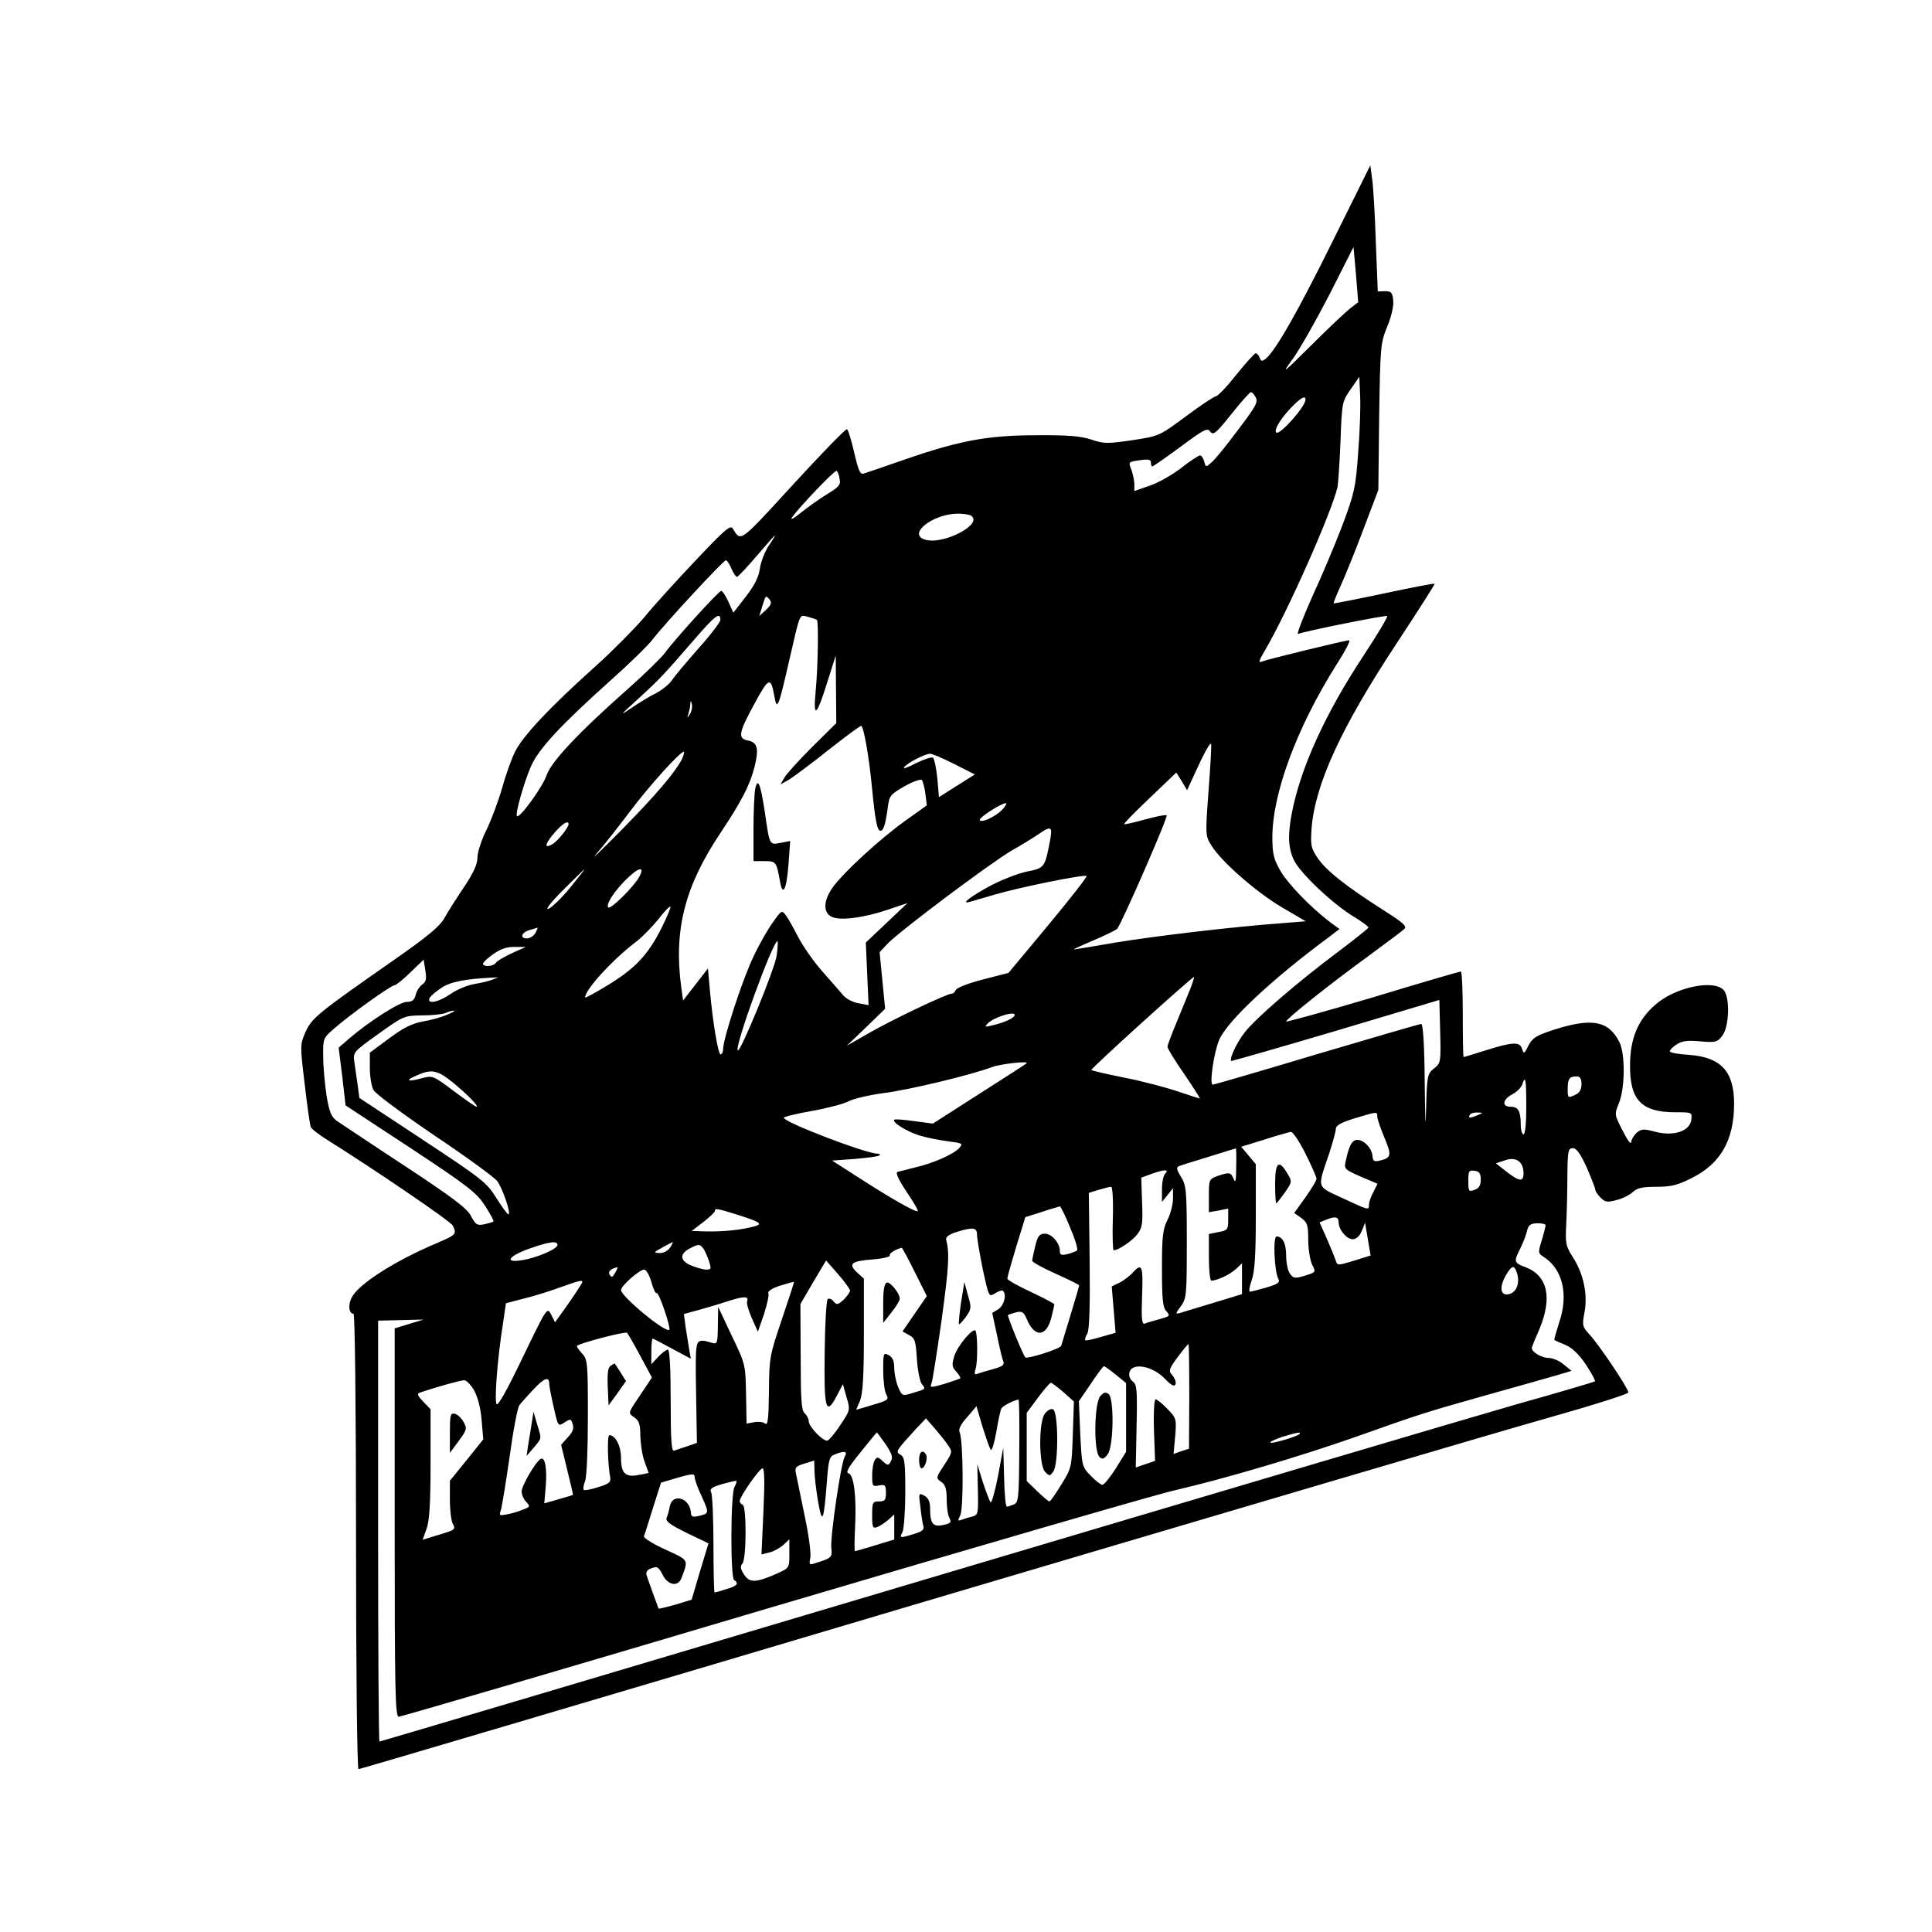 <?xml version="1.0" standalone="no"?>
<!DOCTYPE svg PUBLIC "-//W3C//DTD SVG 20010904//EN"
 "http://www.w3.org/TR/2001/REC-SVG-20010904/DTD/svg10.dtd">
<svg version="1.0" xmlns="http://www.w3.org/2000/svg"
 width="700pt" height="700pt" viewBox="0 0 700 700"
 preserveAspectRatio="xMidYMid meet">
<g transform="translate(0,700) scale(0.1,-0.1)"
fill="#000000" stroke="none">
<path d="M4830 6129 c-129 -261 -208 -398 -243 -428 -14 -11 -18 -11 -23 3 -3
9 -10 16 -14 16 -5 0 -36 -35 -70 -77 -33 -42 -67 -78 -75 -79 -7 -1 -57 -34
-109 -73 -96 -71 -96 -71 -194 -86 -89 -13 -102 -13 -147 2 -38 13 -86 17
-200 16 -178 0 -281 -20 -480 -89 -71 -25 -137 -47 -146 -50 -12 -4 -19 11
-34 76 -10 44 -22 83 -26 85 -4 3 -92 -88 -195 -200 -196 -214 -189 -209 -219
-160 -9 14 -29 -4 -135 -116 -69 -73 -153 -165 -186 -206 -34 -40 -112 -119
-173 -174 -171 -153 -269 -258 -296 -315 -13 -27 -34 -86 -46 -130 -12 -43
-37 -110 -55 -148 -19 -37 -34 -84 -34 -102 0 -25 -14 -56 -48 -107 -27 -40
-59 -90 -71 -112 -17 -31 -59 -66 -179 -150 -281 -196 -302 -213 -325 -264
-20 -46 -20 -48 -3 -189 9 -79 19 -149 22 -155 2 -7 26 -25 52 -42 171 -107
454 -299 462 -315 16 -31 13 -34 -57 -64 -152 -64 -283 -148 -308 -196 -15
-28 -11 -60 6 -60 5 0 9 -348 9 -825 0 -470 4 -825 9 -825 5 0 908 267 2007
594 1100 326 2133 631 2297 677 163 46 297 88 297 94 0 14 -107 174 -141 210
-26 28 -27 33 -18 80 12 65 -3 138 -41 198 -27 42 -29 52 -25 124 2 43 4 122
4 176 1 88 3 97 20 97 13 0 27 -20 50 -70 17 -39 31 -75 31 -80 0 -6 9 -19 19
-29 17 -17 25 -18 58 -9 21 5 47 18 59 29 16 15 35 19 86 19 52 0 77 6 126 31
106 52 155 138 155 270 0 117 -47 168 -162 177 -39 2 -71 8 -71 13 0 5 11 16
25 25 20 13 40 15 85 11 56 -5 62 -3 80 20 26 33 29 143 4 167 -38 38 -176 8
-246 -54 -64 -55 -92 -124 -92 -220 -1 -126 42 -170 164 -170 61 0 61 0 58
-27 -5 -41 -62 -61 -129 -44 -45 12 -52 11 -70 -4 -10 -10 -19 -25 -19 -34 -1
-9 -15 10 -31 43 -30 58 -30 58 -13 100 22 53 23 180 1 221 -39 77 -100 88
-237 44 -64 -21 -77 -29 -92 -57 -15 -31 -17 -32 -23 -13 -8 27 -31 27 -130
-4 -44 -14 -81 -25 -82 -25 -2 0 -3 70 -3 155 0 85 -3 155 -7 155 -5 0 -149
-42 -320 -94 -172 -51 -313 -90 -313 -87 1 10 163 139 294 234 66 49 127 94
134 101 11 10 -4 23 -78 70 -133 85 -203 140 -235 186 -25 37 -27 46 -23 107
12 160 107 367 309 673 77 117 139 214 137 215 -2 2 -84 -14 -183 -35 -99 -21
-181 -37 -183 -36 -1 2 11 32 27 67 16 35 53 127 82 204 l53 140 3 265 c4 256
5 267 29 326 15 36 24 74 22 95 -3 29 -7 34 -30 34 l-26 -1 -7 176 c-3 96 -9
199 -13 228 l-7 53 -135 -272z m65 -244 c-15 -11 -79 -71 -142 -134 -108 -107
-112 -110 -68 -50 25 35 85 141 133 234 l86 170 9 -100 8 -100 -26 -20z m26
-524 c-9 -126 -13 -145 -56 -261 -26 -69 -76 -187 -111 -263 -34 -76 -57 -137
-51 -134 32 12 318 69 323 65 3 -3 -36 -68 -86 -144 -138 -209 -229 -408 -260
-573 -15 -79 -12 -127 9 -169 25 -49 140 -157 214 -202 31 -19 56 -37 55 -41
-2 -4 -52 -44 -113 -90 -142 -106 -294 -237 -334 -288 -29 -36 -58 -98 -50
-105 2 -1 173 48 379 109 l375 112 3 -114 c3 -112 2 -115 -22 -134 -24 -19
-26 -25 -29 -147 -2 -84 -3 -54 -5 91 -1 144 -6 217 -13 217 -5 0 -176 -50
-379 -110 -203 -61 -372 -110 -376 -110 -13 0 4 118 24 164 31 68 189 217 396
370 l39 30 -34 25 c-70 53 -152 138 -180 186 -24 42 -29 61 -29 121 0 159 88
397 233 627 31 48 51 87 45 87 -14 0 -289 -67 -313 -76 -17 -7 -16 -2 9 41 81
138 241 499 262 590 3 17 8 93 11 170 5 137 6 141 37 185 l31 45 3 -69 c2 -37
-1 -130 -7 -205z m-371 199 c9 -17 -1 -34 -64 -117 -40 -54 -83 -107 -95 -117
-22 -20 -22 -20 -28 2 -3 12 -10 22 -15 22 -5 0 -36 -20 -69 -46 -32 -25 -84
-54 -114 -64 l-55 -19 0 24 c0 13 -5 36 -10 51 -12 32 -14 30 33 37 28 4 37 2
37 -9 0 -8 2 -14 5 -14 3 0 49 32 102 71 86 64 98 70 108 55 11 -14 21 -6 76
63 35 44 67 80 71 80 4 1 12 -8 18 -19z m180 -8 c0 -25 -94 -131 -106 -119 -9
9 15 49 54 90 35 36 52 46 52 29z m-1688 -287 c5 -21 -2 -29 -46 -56 -28 -17
-71 -48 -96 -68 -26 -21 -38 -27 -30 -15 28 39 155 172 161 168 4 -2 9 -15 11
-29z m476 -133 c47 -31 -102 -108 -167 -87 -64 20 28 93 119 94 19 0 41 -3 48
-7z m-734 -111 c-14 -22 -28 -59 -31 -82 -4 -30 -20 -61 -51 -101 l-45 -58
-18 40 c-10 22 -22 40 -26 39 -10 -1 -173 -181 -205 -226 -13 -17 -72 -75
-133 -129 -183 -162 -278 -264 -295 -314 -14 -41 -97 -156 -107 -147 -7 8 26
124 51 181 28 63 106 147 283 306 71 63 143 133 159 155 43 56 255 285 264
285 4 0 13 -13 20 -30 7 -16 16 -30 20 -30 4 0 36 34 71 75 35 41 65 75 66 75
2 0 -8 -18 -23 -39z m5 -194 c8 -11 5 -19 -14 -37 l-24 -22 11 36 c13 41 12
40 27 23z m-179 -73 c0 -8 -36 -55 -79 -103 -43 -49 -87 -101 -96 -115 -10
-15 -36 -36 -59 -48 -23 -11 -63 -36 -91 -55 -42 -29 -38 -24 25 33 79 72 96
90 210 222 71 82 90 96 90 66z m350 0 c6 -7 4 -170 -5 -262 -9 -98 4 -87 43
38 l30 95 1 -122 1 -123 -88 -87 c-49 -49 -94 -99 -101 -112 l-13 -23 32 18
c17 11 81 58 142 107 61 48 114 87 118 87 9 0 29 -112 40 -230 11 -111 18
-150 30 -150 11 0 18 22 26 80 6 48 9 51 61 81 30 17 58 27 63 23 4 -5 10 -28
13 -51 l5 -41 -77 -55 c-91 -65 -223 -186 -263 -241 -34 -47 -37 -91 -6 -107
29 -16 116 -5 205 25 l71 24 -75 -71 -76 -72 5 -113 5 -114 -36 7 c-20 3 -45
16 -56 29 -11 13 -45 52 -76 87 -31 35 -70 91 -87 124 -17 33 -37 69 -45 79
-14 19 -16 18 -46 -25 -18 -24 -50 -80 -71 -125 -39 -80 -110 -298 -110 -335
0 -10 -4 -19 -9 -19 -9 0 -28 111 -39 233 l-7 78 -45 -58 -45 -58 -7 50 c-27
206 13 363 141 555 78 117 108 175 125 242 16 65 11 88 -24 95 -38 7 -34 28
25 136 51 94 58 96 71 23 9 -53 15 -38 53 129 42 181 36 168 69 160 15 -4 29
-9 32 -11z m-460 -341 c-11 -17 -11 -17 -6 0 3 10 7 26 7 35 1 15 2 15 6 0 2
-10 -1 -25 -7 -35z m1879 -276 c-12 -163 -12 -165 10 -200 35 -58 161 -168
255 -224 l87 -51 -88 -7 c-166 -12 -456 -46 -601 -70 -80 -14 -148 -25 -151
-25 -3 1 29 15 71 33 43 18 81 37 86 42 16 19 185 405 179 411 -3 3 -38 -4
-78 -15 -40 -11 -74 -19 -76 -17 -2 2 40 45 93 95 l96 92 20 -32 19 -32 25 54
c35 78 58 119 62 114 2 -2 -2 -77 -9 -168z m-1909 111 c-26 -49 -93 -128 -221
-258 -73 -74 -112 -111 -87 -82 26 29 79 97 119 150 71 95 189 225 197 218 2
-3 -2 -15 -8 -28z m989 -17 l73 -37 -65 -41 -65 -41 -6 69 c-4 38 -11 71 -16
74 -5 3 -32 -6 -61 -20 -28 -15 -48 -22 -44 -16 9 15 76 50 95 50 8 0 48 -17
89 -38z m172 -165 c-25 -26 -81 -51 -81 -36 0 10 79 60 94 60 5 0 -1 -11 -13
-24z m-1571 -52 c0 -13 -42 -65 -61 -74 -29 -16 -24 4 12 45 28 32 49 44 49
29z m1746 -51 c-20 -107 -20 -108 -86 -121 -33 -7 -94 -31 -135 -53 -73 -40
-107 -67 -69 -56 11 3 51 15 89 26 93 27 325 74 332 67 3 -2 -60 -83 -139
-178 l-144 -173 -93 -24 c-51 -13 -95 -30 -98 -38 -3 -7 -9 -13 -14 -13 -18 0
-213 -93 -297 -141 l-84 -48 70 67 69 67 -10 103 -10 102 29 31 c43 45 368
289 449 337 39 22 84 50 100 61 42 29 48 26 41 -16z m-1741 -180 c-31 -38 -66
-71 -78 -76 -13 -5 9 24 53 68 41 41 76 75 77 75 2 0 -22 -30 -52 -67z m251
40 c-18 -34 -103 -119 -112 -111 -9 10 15 50 59 96 49 50 76 57 53 15z m81
-185 c-49 -98 -96 -147 -194 -207 -46 -28 -83 -48 -83 -45 0 29 102 140 190
206 19 15 53 50 75 77 21 28 41 48 44 46 2 -3 -12 -37 -32 -77z m-457 -18 c-6
-11 -20 -20 -31 -20 -28 0 -19 23 12 31 13 4 25 7 27 8 1 1 -2 -8 -8 -19z
m874 -82 c-6 -47 -132 -353 -141 -344 -13 12 127 396 144 396 2 0 1 -24 -3
-52z m-960 8 c-28 -13 -55 -29 -58 -35 -8 -13 -46 -15 -46 -3 0 5 17 21 37 35
27 19 50 27 78 26 l40 0 -51 -23z m-324 -113 c-10 -7 -21 -24 -24 -38 -5 -19
-13 -25 -32 -25 -26 0 -137 -71 -209 -133 l-38 -33 13 -104 12 -105 236 -155
c209 -138 238 -161 269 -208 19 -30 33 -55 31 -58 -3 -2 -18 -6 -34 -10 -26
-5 -31 -1 -48 31 -15 28 -67 67 -240 181 -122 80 -232 154 -246 163 -20 15
-27 32 -37 92 -6 41 -12 104 -12 140 -1 65 0 68 37 100 51 46 208 159 221 159
5 0 32 21 58 47 l48 46 6 -39 c5 -31 3 -41 -11 -51z m255 18 c-11 -5 -40 -12
-65 -16 -25 -4 -64 -20 -87 -36 -43 -30 -86 -39 -77 -16 2 6 21 23 42 37 34
23 86 33 187 38 l20 1 -20 -8z m2526 -38 c-11 -27 -33 -81 -50 -122 -17 -41
-31 -78 -31 -84 0 -6 27 -50 61 -99 33 -48 58 -88 56 -88 -2 0 -37 11 -78 25
-41 14 -127 37 -193 50 -65 13 -120 26 -122 28 -4 4 364 337 372 337 2 0 -5
-21 -15 -47z m-2690 -89 c-19 -9 -58 -20 -89 -25 -41 -8 -71 -23 -123 -62
l-69 -51 0 -56 c0 -30 6 -66 13 -79 6 -13 106 -87 221 -165 115 -77 218 -152
228 -166 20 -28 51 -120 40 -120 -4 1 -24 28 -44 60 -35 56 -52 69 -267 211
l-229 151 -6 46 c-4 26 -9 63 -12 83 -5 37 -5 37 87 103 91 65 93 66 158 67
36 0 75 4 86 9 11 5 25 9 30 8 6 0 -5 -6 -24 -14z m2054 -5 c-7 -11 -40 -25
-83 -35 -23 -6 -25 -4 -14 7 23 25 110 50 97 28z m44 -172 c-2 -2 -79 -52
-172 -111 l-167 -107 -68 9 c-37 5 -69 8 -72 5 -9 -9 46 -43 91 -57 26 -8 72
-17 103 -21 54 -7 56 -8 41 -25 -20 -22 -94 -55 -160 -70 -28 -7 -56 -14 -63
-16 -8 -2 2 -26 32 -71 25 -37 44 -69 41 -71 -6 -6 -99 47 -215 122 l-95 61
83 6 c45 4 86 9 89 13 3 3 0 6 -8 6 -41 0 -339 114 -339 130 0 4 46 15 103 25
56 10 116 26 132 35 17 9 72 22 123 29 92 11 320 66 397 95 34 12 137 23 124
13z m-2082 -66 c52 -42 101 -91 89 -91 -3 0 -41 26 -82 57 -75 56 -76 57 -117
46 -52 -14 -61 -8 -16 11 52 23 73 19 126 -23z m4093 -9 c0 -21 -7 -32 -25
-40 -24 -11 -25 -10 -25 22 0 37 6 46 32 46 13 0 18 -8 18 -28z m-200 -82 c0
-60 -4 -100 -10 -100 -5 0 -10 15 -10 34 0 50 -9 66 -36 66 -34 0 -30 26 5 45
16 8 32 24 36 35 12 37 15 20 15 -80z m-540 -35 c0 -9 12 -43 26 -77 27 -64
25 -73 -16 -83 -21 -5 -26 -2 -27 16 -2 28 -31 59 -55 59 -19 0 -30 -20 -42
-76 -7 -29 -5 -31 54 -57 l61 -26 -15 -30 c-9 -16 -16 -37 -16 -46 0 -21 -1
-20 -96 24 -96 45 -92 32 -47 165 12 38 23 77 23 86 0 12 19 23 68 38 83 25
82 25 82 7z m365 5 c-28 -12 -37 -12 -30 0 3 6 16 10 28 9 21 0 21 -1 2 -9z
m-625 -140 c22 -44 40 -85 40 -91 0 -6 -18 -36 -40 -67 l-41 -57 26 -18 c22
-17 25 -26 25 -80 0 -34 7 -74 14 -89 14 -27 14 -28 -26 -40 -36 -11 -42 -10
-54 7 -8 10 -14 40 -14 65 0 45 -13 70 -35 70 -13 0 -8 -125 6 -152 8 -14 1
-20 -43 -33 -28 -8 -55 -15 -59 -15 -5 0 -2 19 6 41 11 31 15 91 15 231 l0
190 -26 31 -27 32 84 26 c46 15 90 27 96 28 7 1 31 -35 53 -79z m-251 -47 c0
-51 -3 -62 -9 -45 -11 25 -15 26 -59 11 -30 -11 -31 -13 -31 -71 l0 -60 35 6
35 7 0 -39 c0 -37 -2 -40 -35 -46 l-35 -7 0 -84 c0 -47 4 -85 9 -85 21 0 67
22 89 42 l22 21 0 -56 0 -56 -102 -31 c-57 -17 -112 -34 -122 -37 -18 -5 -18
-3 3 25 20 28 21 41 21 232 0 188 -2 205 -21 236 -16 26 -18 35 -7 39 7 3 56
18 108 34 52 16 96 30 98 30 1 1 2 -29 1 -66z m1041 -24 c0 -33 -15 -31 -67
10 l-33 26 33 11 c40 14 67 -5 67 -47z m-1298 -1 c-7 -7 -12 -32 -12 -57 l0
-46 20 25 20 25 0 -38 c0 -21 -9 -55 -20 -77 -17 -34 -20 -59 -20 -176 0 -112
3 -141 16 -155 15 -17 13 -18 -26 -29 -23 -6 -47 -13 -53 -16 -10 -3 -12 21
-9 101 4 109 0 121 -34 84 -10 -12 -32 -28 -47 -36 l-29 -14 7 -84 7 -84 -53
-15 c-29 -9 -54 -14 -57 -12 -2 2 1 14 8 25 7 15 10 98 8 265 l-3 244 36 11
c20 6 40 11 45 11 5 0 8 -52 6 -115 -2 -63 0 -115 3 -115 17 0 66 33 85 57 19
25 21 38 18 117 l-3 89 35 13 c47 17 68 18 52 2z m1143 -22 c0 -21 -6 -31 -22
-37 -21 -8 -23 -6 -23 32 0 36 2 40 23 37 17 -2 22 -10 22 -32z m-1488 -173
c18 -42 30 -80 25 -84 -4 -3 -19 -9 -34 -13 -23 -5 -28 -3 -28 12 0 28 -29 62
-54 62 -20 0 -26 -8 -35 -44 -6 -25 -11 -49 -11 -54 0 -5 38 -26 85 -47 47
-21 85 -40 85 -42 0 -3 -14 -51 -31 -107 -17 -55 -32 -106 -34 -112 -3 -11
-123 -49 -130 -42 -8 7 -66 150 -63 153 2 2 15 6 29 10 22 5 28 2 39 -24 28
-68 71 -66 89 4 6 24 11 46 11 49 0 3 -38 23 -85 45 -47 22 -85 43 -85 48 -1
4 14 56 32 116 l33 107 60 19 c33 11 62 19 65 20 3 0 20 -34 37 -76z m-1209
47 c97 -31 102 -36 46 -48 -47 -11 -117 -16 -178 -13 l-30 1 42 32 c23 18 42
36 42 40 0 11 7 10 78 -12z m2182 -28 c0 -27 29 -62 51 -62 13 0 25 11 33 30
l12 30 10 -60 10 -59 -61 -19 c-60 -18 -60 -18 -66 3 -4 11 -18 46 -32 78
l-26 58 22 9 c34 14 47 12 47 -8z m750 -11 c0 -4 -6 -29 -14 -55 -14 -45 -14
-47 10 -62 66 -44 87 -135 54 -233 -11 -35 -20 -65 -18 -66 2 -2 20 -10 40
-18 25 -11 48 -33 74 -71 20 -31 35 -58 33 -61 -3 -2 -130 -40 -284 -83 -154
-44 -1143 -337 -2198 -651 -1054 -314 -1919 -571 -1922 -571 -3 0 -5 343 -5
763 l0 762 83 2 82 2 -53 -16 -52 -16 0 -703 c0 -619 2 -704 15 -704 8 0 612
177 1342 394 731 216 1391 408 1468 426 182 42 459 124 660 195 231 82 250 88
470 150 110 31 225 63 255 72 l54 16 -28 23 c-15 13 -40 24 -56 24 -24 0 -60
21 -60 36 0 3 12 33 27 67 48 114 31 194 -48 225 -45 17 -45 20 -20 70 10 20
21 49 24 63 5 21 13 26 37 27 16 0 30 -3 30 -7z m-2060 -36 c0 -13 10 -70 21
-125 22 -100 22 -100 44 -86 13 8 25 12 29 9 14 -14 4 -52 -16 -66 l-23 -14
17 -79 c9 -44 19 -87 23 -96 5 -13 -2 -19 -35 -28 -23 -6 -48 -14 -57 -17 -12
-5 -14 -1 -8 18 8 25 7 130 -1 138 -10 10 -65 -56 -76 -91 -10 -33 -9 -41 7
-58 10 -11 16 -22 14 -24 -2 -2 -28 -11 -57 -20 -51 -15 -54 -14 -47 2 4 9 20
114 37 232 26 192 29 238 16 289 -2 9 11 19 37 27 62 19 75 17 75 -11z m-1520
-36 c0 -14 -76 -47 -129 -55 -67 -11 -48 16 30 43 71 25 99 28 99 12z m408 -9
c-8 -12 -23 -20 -38 -20 -23 1 -23 2 10 20 19 11 36 19 38 20 1 0 -3 -9 -10
-20z m119 -2 c6 -7 15 -28 21 -45 10 -30 9 -33 -9 -33 -11 0 -36 7 -55 15 -41
17 -43 42 -4 62 31 16 35 16 47 1z m767 -86 l44 -88 -44 -64 -44 -64 23 -13
c22 -11 25 -21 29 -87 3 -42 11 -82 18 -91 15 -18 15 -18 -33 -32 -38 -12 -39
-11 -53 22 -8 19 -14 50 -14 69 0 25 -6 38 -20 46 -19 10 -20 8 -20 -55 0 -37
5 -75 10 -85 12 -22 10 -23 -57 -43 l-51 -15 14 33 c10 26 14 85 14 238 l0
204 -25 23 c-33 31 -21 41 59 47 36 3 63 10 60 14 -4 7 19 22 43 28 2 1 23
-39 47 -87z m-234 -68 c0 -6 -11 -20 -23 -33 -22 -19 -25 -20 -37 -6 -7 9 -17
12 -21 8 -5 -5 -10 -90 -11 -190 -3 -207 4 -236 43 -162 l23 44 13 -47 c14
-47 14 -47 -23 -102 -20 -31 -42 -56 -47 -56 -18 0 -67 52 -67 71 0 9 -7 22
-15 29 -11 9 -14 48 -14 203 l-1 192 46 79 47 79 43 -49 c24 -27 43 -54 44
-60z m-851 65 c-9 -17 -13 -19 -20 -8 -7 12 3 22 29 28 1 1 -2 -9 -9 -20z
m3265 5 c17 -43 -1 -84 -36 -84 -23 0 -24 32 -1 71 20 33 28 36 37 13z m-3134
-39 c7 -25 15 -43 19 -40 3 3 16 -24 28 -61 13 -37 21 -70 18 -72 -13 -13
-175 121 -175 144 0 15 67 74 84 74 7 0 19 -20 26 -45z m-250 0 c0 -3 -22 -37
-49 -76 l-50 -70 -14 28 c-15 28 -15 27 -103 -155 -57 -119 -90 -178 -95 -169
-8 14 3 163 23 289 l11 76 61 16 c34 8 93 26 131 40 76 27 85 29 85 21z m723
-135 c-44 -130 -46 -138 -47 -261 -1 -101 -4 -125 -14 -117 -6 6 -24 8 -40 5
l-27 -5 -2 107 c-2 107 -2 108 -52 212 l-49 104 -1 -68 c-1 -66 -2 -68 -23
-62 -13 4 -25 7 -28 7 -30 1 -31 -3 -28 -186 l3 -184 -35 -12 c-19 -6 -41 -14
-47 -16 -10 -5 -13 35 -13 180 0 123 -4 186 -10 186 -6 0 -22 -12 -35 -26
l-25 -27 0 47 c0 25 2 46 5 46 2 0 34 -17 71 -37 l67 -36 -6 34 c-3 19 -9 55
-13 81 l-6 47 58 16 c33 9 79 23 103 31 56 18 75 18 68 0 -3 -7 5 -35 17 -62
l22 -49 22 63 c11 35 19 69 16 76 -3 8 13 18 43 28 26 8 49 14 50 14 1 -1 -19
-62 -44 -136z m-513 -133 l42 -78 -38 -57 c-50 -74 -50 -71 -25 -88 17 -12 21
-26 21 -67 1 -29 7 -70 15 -92 8 -22 15 -41 15 -41 0 -1 -16 -5 -36 -8 -48
-10 -64 6 -64 62 0 43 -20 82 -42 82 -9 0 -6 -106 3 -154 3 -16 -6 -23 -43
-34 -27 -9 -50 -13 -53 -10 -3 3 -1 17 5 32 6 16 10 116 10 234 0 197 -1 207
-22 229 -12 13 -20 25 -17 27 11 10 175 53 181 47 3 -3 25 -41 48 -84z m1989
-146 l-1 -190 -28 -9 -28 -10 6 65 c5 62 4 65 -29 99 -18 19 -37 34 -42 34 -5
0 -8 -48 -6 -111 l4 -112 -35 -12 -35 -12 3 149 c3 131 1 151 -13 162 -10 7
-16 21 -13 32 7 39 84 26 129 -22 12 -13 26 -24 31 -24 13 0 9 22 -6 39 -13
14 -10 22 21 64 19 26 37 47 39 47 2 0 3 -85 3 -189z m-266 78 l37 -30 0 -125
0 -124 -37 -60 c-21 -33 -43 -60 -49 -60 -5 0 -25 15 -42 33 -32 33 -32 35
-38 151 l-5 119 43 63 c23 35 45 64 48 64 3 0 22 -14 43 -31z m-2053 -33 c0
-8 7 -45 16 -84 16 -71 16 -71 39 -56 22 14 24 14 30 -6 5 -16 0 -29 -18 -48
l-24 -27 22 -90 c12 -49 22 -91 21 -91 0 -1 -24 -8 -52 -16 l-52 -15 5 58 c6
65 -2 113 -18 103 -19 -11 -69 -97 -69 -118 0 -11 7 -28 16 -37 16 -17 15 -19
-12 -29 -16 -7 -42 -14 -58 -17 -26 -5 -28 -4 -22 13 4 10 18 97 32 193 13 96
29 181 36 190 7 9 30 35 52 58 38 41 56 47 56 19z m-272 -24 c13 -24 24 -65
27 -108 l6 -69 -60 -75 -61 -75 0 -68 c0 -38 5 -77 10 -87 12 -22 10 -23 -57
-43 l-52 -16 15 41 c10 30 14 92 14 236 l0 196 -27 28 c-20 21 -23 29 -12 32
58 20 147 45 160 45 8 1 25 -16 37 -37z m2135 -6 l38 -34 -4 -119 c-4 -118 -4
-121 -41 -181 -21 -34 -40 -62 -44 -62 -3 0 -23 17 -44 37 l-38 37 0 123 0
124 40 54 c22 30 44 55 48 55 4 -1 24 -16 45 -34z m-160 -213 c-1 -171 -3
-188 -20 -194 -10 -4 -21 -8 -25 -8 -4 -1 -9 47 -10 107 l-3 107 -19 -103
c-11 -56 -23 -99 -27 -95 -4 5 -16 37 -28 73 l-20 65 2 -92 c2 -87 1 -92 -20
-98 -11 -2 -29 -8 -38 -11 -15 -6 -16 -4 -6 15 13 24 11 275 -2 301 -5 11 3
29 27 55 l34 40 22 -75 c13 -41 26 -79 30 -83 4 -4 13 25 20 66 7 41 15 80 19
85 6 9 45 29 61 31 3 1 4 -83 3 -186z m-257 19 c15 -21 15 -25 -15 -70 -30
-46 -31 -47 -11 -61 15 -10 20 -25 20 -63 0 -27 4 -58 10 -68 8 -16 5 -19 -21
-25 -38 -9 -49 4 -49 57 0 28 -6 40 -21 49 -21 11 -21 9 -14 -43 3 -29 8 -60
11 -69 3 -11 -7 -19 -35 -27 -51 -16 -53 -15 -41 7 5 11 10 76 10 145 0 108
-2 126 -17 135 -20 11 -17 14 56 94 l36 38 33 -38 c18 -21 40 -48 48 -61z
m-227 5 c22 -33 27 -47 19 -61 -9 -17 -11 -17 -30 0 -16 16 -21 16 -28 4 -6
-8 -10 -34 -10 -56 0 -39 2 -41 25 -36 22 4 25 1 25 -27 0 -26 -4 -31 -25 -31
-23 0 -25 -3 -25 -50 0 -43 2 -49 18 -43 9 3 27 15 40 26 l22 20 0 -45 0 -46
-69 -21 c-38 -12 -71 -21 -73 -21 -3 0 -2 38 0 84 6 111 -4 194 -24 198 -11 2
1 24 43 75 32 40 59 73 60 73 1 0 15 -19 32 -43z m1501 39 c0 -8 -101 -38
-107 -33 -3 3 17 12 43 21 54 16 64 18 64 12z m-1650 -85 c-14 -28 -52 -289
-48 -329 4 -35 2 -37 -59 -56 -21 -7 -22 -5 -17 21 3 15 -6 84 -21 153 -14 69
-28 137 -31 151 -5 22 -1 26 30 36 l36 11 1 -36 c0 -21 6 -71 13 -112 15 -87
21 -73 32 73 6 78 9 90 28 97 37 15 48 12 36 -9z m-294 -197 l-7 -156 28 7
c15 3 38 16 51 27 l22 21 0 -52 c0 -52 0 -52 -44 -72 -77 -34 -100 -35 -120
-4 -13 20 -15 30 -6 40 15 18 15 208 1 213 -6 2 -11 8 -11 13 0 16 72 119 83
119 7 0 8 -53 3 -156z m-249 123 c0 -7 11 -39 26 -70 27 -60 27 -61 -13 -70
-21 -5 -26 -2 -27 14 -4 52 -66 70 -76 22 -3 -16 -8 -35 -12 -43 -4 -12 14
-25 73 -54 l79 -38 -31 -102 -30 -102 -59 -18 c-33 -9 -60 -16 -61 -14 -3 7
-38 104 -43 120 -4 12 2 21 18 26 20 8 25 4 39 -22 19 -40 56 -47 69 -14 26
69 28 64 -59 104 -44 20 -79 42 -77 48 3 6 17 52 33 103 l29 91 50 15 c65 19
72 19 72 4z m144 -35 c-14 -27 -15 -328 -1 -337 19 -12 10 -22 -29 -33 -21 -7
-40 -12 -42 -12 -2 0 -4 78 -4 172 0 95 -4 181 -8 190 -7 13 0 19 40 31 26 7
49 13 51 11 2 -1 -1 -11 -7 -22z"/>
<path d="M2736 4140 c-3 -18 -6 -84 -6 -146 l0 -114 39 0 c43 0 44 -2 57 -73
10 -58 24 -31 31 63 l6 83 -35 -7 c-41 -7 -39 -12 -58 119 -15 97 -25 120 -34
75z"/>
<path d="M4620 2710 c0 -38 2 -70 4 -70 2 0 16 18 31 39 27 39 27 40 9 70 -31
52 -44 40 -44 -39z"/>
<path d="M3482 2280 c-6 -41 -9 -76 -8 -78 2 -2 14 11 26 27 20 29 20 34 7 78
l-13 48 -12 -75z"/>
<path d="M3213 2353 c-9 -3 -13 -28 -13 -75 l0 -71 30 38 c17 21 30 43 30 49
0 20 -35 63 -47 59z"/>
<path d="M2212 2051 c-9 -5 -12 -28 -10 -76 l3 -67 32 44 31 44 -20 32 c-11
18 -21 32 -21 32 -1 0 -8 -4 -15 -9z"/>
<path d="M3987 1942 c-23 -25 -25 -203 -3 -221 11 -10 17 -7 30 11 21 30 23
200 3 217 -11 8 -18 7 -30 -7z"/>
<path d="M1926 1840 c-4 -25 -10 -61 -13 -80 l-5 -35 26 30 c30 36 29 29 12
85 l-13 45 -7 -45z"/>
<path d="M1630 1809 l0 -73 32 43 c30 41 31 45 17 70 -8 14 -22 27 -32 29 -15
3 -17 -6 -17 -69z"/>
<path d="M3785 1877 c-22 -31 -21 -184 1 -209 16 -17 18 -17 30 0 20 26 19
218 -1 226 -8 3 -21 -4 -30 -17z"/>
<path d="M3330 1710 c0 -16 4 -30 9 -30 12 0 24 37 16 50 -12 20 -25 10 -25
-20z"/>
</g>
</svg>
